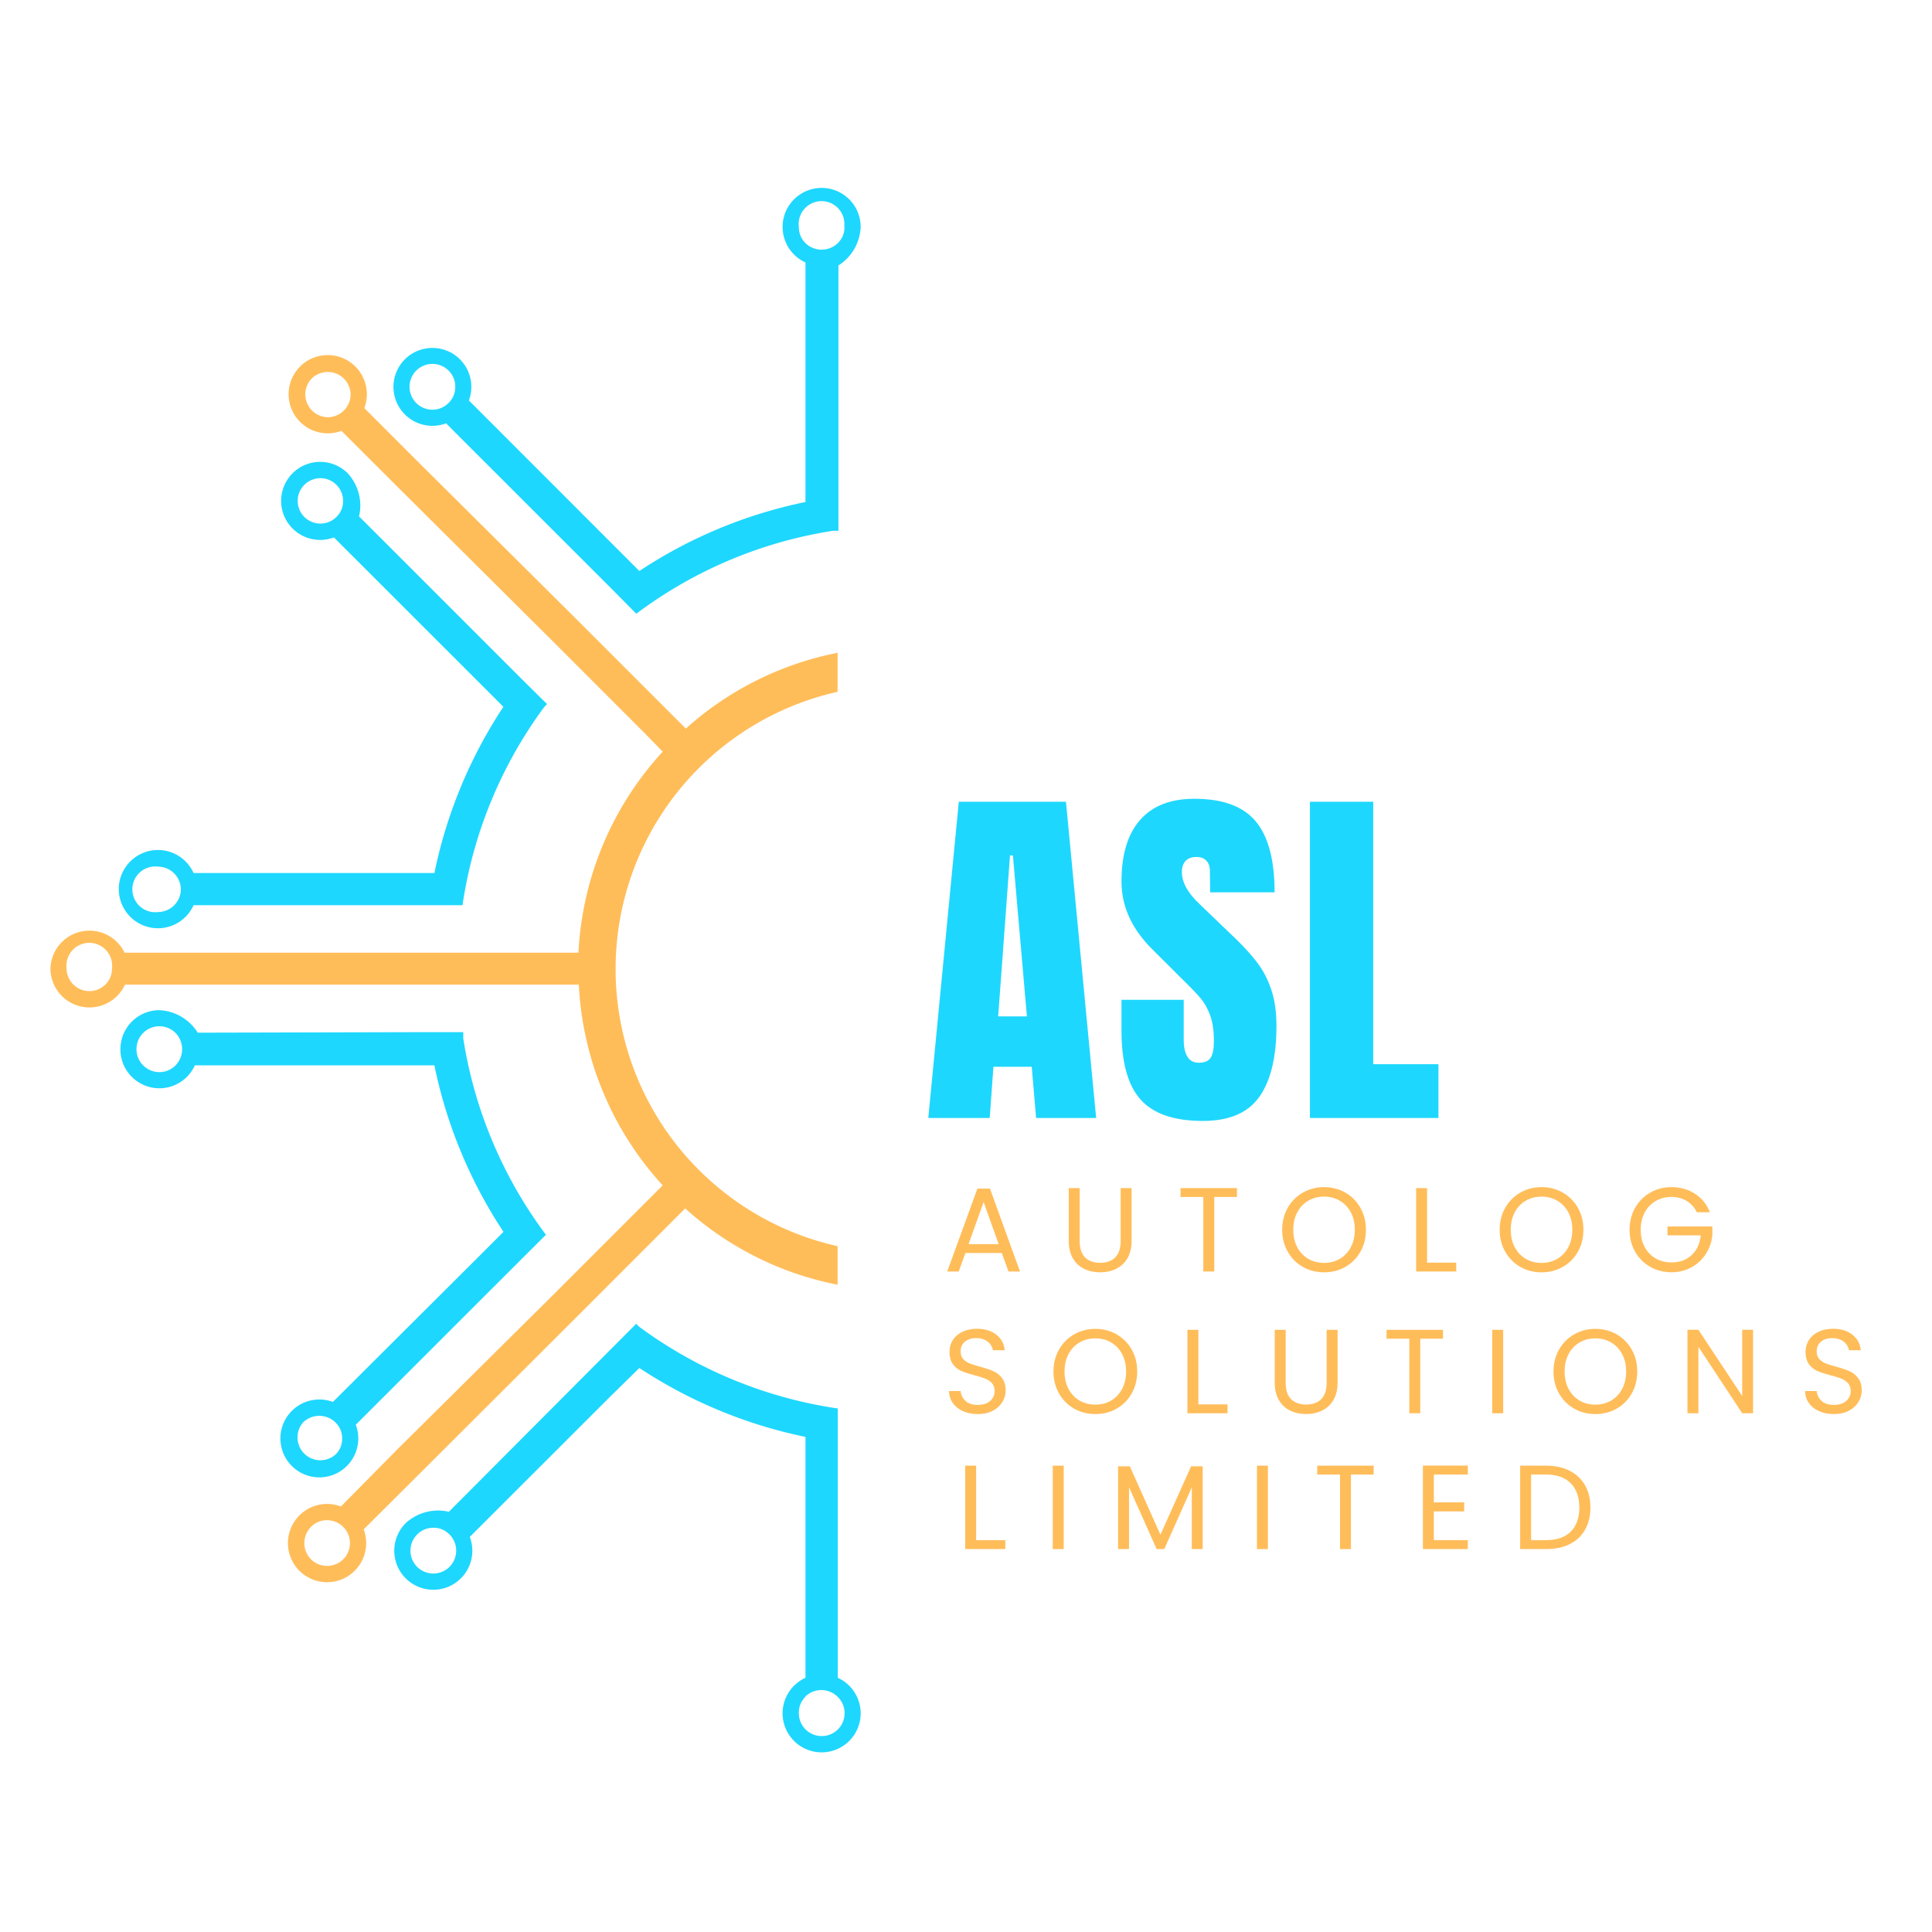 <?xml version="1.0" encoding="UTF-8"?>
<svg data-bbox="9.789 36.474 351.565 303.659" height="500" viewBox="0 0 375 375" width="500" xmlns="http://www.w3.org/2000/svg" data-type="color">
    <g>
        <defs>
            <clipPath id="62f9a04b-ad37-467b-b156-d6f15b30d856">
                <path d="M76 36h91.29v84H76Zm0 0"/>
            </clipPath>
            <clipPath id="cfb14002-0a9e-40c0-9ceb-df5ac5989150">
                <path d="M76 256h91.29v84.465H76Zm0 0"/>
            </clipPath>
            <clipPath id="8fbfc56e-4e64-4087-97b0-929a781eafa7">
                <path d="M9.79 68H163v240H9.79Zm0 0"/>
            </clipPath>
        </defs>
        <g clip-path="url(#62f9a04b-ad37-467b-b156-d6f15b30d856)">
            <path d="M167.055 44.04c0-.454-.043-.9-.121-1.345a8 8 0 0 0-.36-1.304 7.7 7.7 0 0 0-1.375-2.309 7 7 0 0 0-.976-.937 7.4 7.4 0 0 0-2.364-1.286 7 7 0 0 0-1.312-.308 7 7 0 0 0-1.352-.07 7.4 7.4 0 0 0-2.625.574 7.3 7.3 0 0 0-1.195.629q-.574.364-1.066.828a7.4 7.4 0 0 0-.903 1.008c-.27.359-.504.746-.707 1.148a7.4 7.4 0 0 0-.492 1.258 7.3 7.3 0 0 0-.262 1.324q-.07.676-.023 1.352a7.6 7.6 0 0 0 .672 2.605 7.56 7.56 0 0 0 3.75 3.738v46.496a91.6 91.6 0 0 0-32.242 13.39l-5.747-5.741-27.343-27.363a7.56 7.56 0 0 0 .437-3.364 7.6 7.6 0 0 0-.351-1.668 7.57 7.57 0 0 0-3.094-3.969 7.4 7.4 0 0 0-1.531-.75 7.56 7.56 0 0 0-7.902 1.781 7.8 7.8 0 0 0-1.06 1.337q-.451.73-.734 1.543a7.54 7.54 0 0 0-.351 3.37q.1.851.394 1.661c.196.535.45 1.047.758 1.527q.468.719 1.082 1.32.614.6 1.352 1.044a7.7 7.7 0 0 0 1.547.71q.815.27 1.671.348.854.082 1.704-.035a7.5 7.5 0 0 0 1.656-.414l1.55 1.566 30.782 30.762 4.578 4.633a85.36 85.36 0 0 1 38.18-16.102h1.058v-51.5a9.3 9.3 0 0 0 3.082-3.21q.564-.979.875-2.063a9.3 9.3 0 0 0 .36-2.215M88.367 75.081c-.004 1.227-.437 2.27-1.3 3.137q-.31.31-.672.554-.366.247-.766.41-.404.172-.836.254a4.3 4.3 0 0 1-.863.086q-.44.001-.868-.085a4 4 0 0 1-.832-.254 4 4 0 0 1-.765-.41 4.6 4.6 0 0 1-.672-.555 4 4 0 0 1-.55-.672 4.4 4.4 0 0 1-.669-1.598 5 5 0 0 1-.086-.867c0-.293.032-.582.086-.867q.087-.428.25-.832.17-.406.41-.77.246-.362.551-.672.31-.31.672-.554.364-.24.77-.41a4.45 4.45 0 0 1 3.394-.008q.405.17.77.41.364.24.675.55 1.296 1.313 1.301 3.153m75.551-31.043q.007 1.851-1.305 3.152a4.5 4.5 0 0 1-.675.543q-.366.236-.766.399-.405.164-.832.246a4.55 4.55 0 0 1-2.555-.246 5 5 0 0 1-.765-.399 4.5 4.5 0 0 1-.676-.543q-1.29-1.312-1.29-3.152a4.5 4.5 0 0 1-.015-.941 4 4 0 0 1 .18-.922c.09-.301.215-.59.367-.864a4.47 4.47 0 0 1 2.941-2.172q.462-.098.934-.097a4.4 4.4 0 0 1 2.637.867 4.5 4.5 0 0 1 1.238 1.403q.23.41.367.863a4.5 4.5 0 0 1 .164 1.863Zm0 0" fill="#1ed7fe" data-color="1"/>
        </g>
        <g clip-path="url(#cfb14002-0a9e-40c0-9ceb-df5ac5989150)">
            <path d="M78.766 295.617q-.48.48-.871 1.035a7.6 7.6 0 0 0-.672 1.176 7.4 7.4 0 0 0-.676 2.61q-.049.678.02 1.351.074.679.261 1.328.193.655.496 1.262.304.608.707 1.152a7.7 7.7 0 0 0 1.973 1.836q.573.37 1.2.63.627.258 1.292.405a7.8 7.8 0 0 0 2.695.094 7.7 7.7 0 0 0 2.555-.855 7.6 7.6 0 0 0 2.094-1.7 7.5 7.5 0 0 0 1.722-3.628q.118-.669.118-1.348a8 8 0 0 0-.13-1.348 7.6 7.6 0 0 0-.362-1.305l27.187-27.167 5.727-5.618a92 92 0 0 0 15.48 8.223 92 92 0 0 0 16.762 5.148v46.762a7.3 7.3 0 0 0-1.469.88 7.4 7.4 0 0 0-1.23 1.183 7.55 7.55 0 0 0-1.528 3.039 7.5 7.5 0 0 0-.043 3.398q.183.84.547 1.621a8 8 0 0 0 .899 1.453 7.56 7.56 0 0 0 4.257 2.704 7.6 7.6 0 0 0 1.7.195 7.59 7.59 0 0 0 6.859-4.352q.364-.781.547-1.62a7.57 7.57 0 0 0-4.27-8.5v-52.294h-.105a85.5 85.5 0 0 1-20.203-5.566 85.6 85.6 0 0 1-18.258-10.293l-.563-.563-4.582 4.598-30.816 30.922-.95.969a9.3 9.3 0 0 0-6.538.886 9.4 9.4 0 0 0-1.832 1.297m77.523 33.707q.312-.306.676-.547.362-.24.765-.402.405-.166.833-.25.429-.084.863-.086.434.002.863.086.428.084.832.25a4.5 4.5 0 0 1 1.441.95q.4.378.692.847c.2.312.351.644.465.996q.17.522.207 1.078.036.55-.063 1.094c-.066.363-.18.71-.332 1.047a4.3 4.3 0 0 1-.578.93q-.345.431-.785.765a4.5 4.5 0 0 1-.953.547 4.5 4.5 0 0 1-1.055.297 4.5 4.5 0 0 1-2.168-.215 4.3 4.3 0 0 1-.976-.496 4.4 4.4 0 0 1-1.453-1.621 4.4 4.4 0 0 1-.387-1.028 4.7 4.7 0 0 1-.121-1.09q-.006-1.84 1.289-3.152ZM80.97 297.84q1.313-1.299 3.152-1.305 1.833.005 3.121 1.305c.207.203.39.43.551.672a4.4 4.4 0 0 1 .668 1.601q.081.429.086.864-.002.44-.086.867a4.4 4.4 0 0 1-.664 1.601 4.3 4.3 0 0 1-1.223 1.227q-.364.245-.77.41a4.5 4.5 0 0 1-1.699.34q-.44.001-.867-.086a4.5 4.5 0 0 1-.832-.254 4 4 0 0 1-.77-.41 4.3 4.3 0 0 1-1.223-1.227 4.4 4.4 0 0 1-.75-2.469q.003-.434.087-.863.09-.432.254-.836.17-.404.41-.765c.164-.242.348-.469.555-.672m0 0" fill="#1ed7fe" data-color="1"/>
        </g>
        <path d="M23.375 203.664a7.5 7.5 0 0 0 1.672 4.754 7.554 7.554 0 0 0 11.344.484 7.5 7.5 0 0 0 1.43-2.117h46.495a91.4 91.4 0 0 0 5.157 16.797 91.7 91.7 0 0 0 8.25 15.516l-5.743 5.742-27.363 27.273a7.5 7.5 0 0 0-3.36-.437 7.4 7.4 0 0 0-1.667.355 7.5 7.5 0 0 0-2.895 1.77 7.6 7.6 0 0 0-1.828 2.851 7.8 7.8 0 0 0-.39 1.664 7.5 7.5 0 0 0-.004 1.704c.058.57.187 1.125.375 1.664q.28.813.738 1.539.457.727 1.066 1.332.604.605 1.336 1.058a7.5 7.5 0 0 0 3.207 1.102 7.3 7.3 0 0 0 1.703-.012 7.6 7.6 0 0 0 1.66-.398 7.2 7.2 0 0 0 1.528-.758q.721-.462 1.32-1.082a7.6 7.6 0 0 0 1.758-2.899 7.6 7.6 0 0 0 .313-3.375 7.5 7.5 0 0 0-.418-1.652l1.55-1.55 30.797-30.782 4.617-4.598h-.105a85.5 85.5 0 0 1-10.324-18.05 85.4 85.4 0 0 1-5.676-20.008v-1.215h-6.676l-43.5.105h-1.36a9.3 9.3 0 0 0-1.405-1.742 9.4 9.4 0 0 0-1.782-1.36 9.4 9.4 0 0 0-4.265-1.269 7.5 7.5 0 0 0-1.477.153q-.731.146-1.418.433-.691.288-1.308.703a7.57 7.57 0 0 0-3.21 4.828 7.2 7.2 0 0 0-.142 1.477m43.04 75.535c.007 1.227-.43 2.274-1.302 3.133a4.3 4.3 0 0 1-1.43.84 4.4 4.4 0 0 1-3.25-.098 4.5 4.5 0 0 1-1.374-.926 4.443 4.443 0 0 1-.239-6.05 4.6 4.6 0 0 1 1.45-.953q.404-.165.832-.247.427-.086.867-.086.435 0 .863.086a4.4 4.4 0 0 1 2.281 1.2c.856.855 1.293 1.886 1.301 3.101m-39.923-75.535a4.4 4.4 0 0 1 .184-1.293q.19-.638.554-1.187a4.4 4.4 0 0 1 2-1.649 4.4 4.4 0 0 1 2.575-.25 4.4 4.4 0 0 1 2.28 1.227q.3.311.54.675c.156.247.293.5.398.77q.165.406.247.828.086.429.085.863.001.436-.085.864a4.5 4.5 0 0 1-.645 1.593c-.16.247-.34.47-.54.68a4.46 4.46 0 0 1-2.273 1.227q-.645.13-1.3.066a4.46 4.46 0 0 1-3.828-3.121 4.5 4.5 0 0 1-.192-1.293m0 0" fill="#1ed7fe" data-color="1"/>
        <g clip-path="url(#8fbfc56e-4e64-4087-97b0-929a781eafa7)">
            <path d="M9.79 188.004q.005 1.294.44 2.512t1.25 2.226a7.6 7.6 0 0 0 1.918 1.684q1.107.673 2.372.949 1.263.272 2.546.11a7.55 7.55 0 0 0 4.5-2.255 7.6 7.6 0 0 0 1.438-2.109h88.094a62 62 0 0 0 1.46 10.656 61.6 61.6 0 0 0 3.274 10.246 62.1 62.1 0 0 0 11.547 18.055l-3.524 3.524-17.62 17.617-30.426 30.164-10.891 11.027a7.56 7.56 0 0 0-3.375-.46 7.6 7.6 0 0 0-5.687 3.438 7.4 7.4 0 0 0-.762 1.534 7.4 7.4 0 0 0-.403 1.668q-.104.854-.015 1.715a7.6 7.6 0 0 0 1.11 3.223 7.5 7.5 0 0 0 2.401 2.413 7.6 7.6 0 0 0 1.547.747 7.66 7.66 0 0 0 3.391.367q.854-.101 1.668-.395a7.3 7.3 0 0 0 1.539-.758 7.5 7.5 0 0 0 1.328-1.082 7.7 7.7 0 0 0 1.055-1.355q.447-.736.719-1.555.274-.819.355-1.68a7.6 7.6 0 0 0-.031-1.714 7.4 7.4 0 0 0-.418-1.664l10.996-10.957 30.27-30.2 17.617-17.62 3.523-3.524a61.6 61.6 0 0 0 13.785 9.422 61.6 61.6 0 0 0 15.797 5.394v-7.484a56 56 0 0 1-4.492-1.207 55 55 0 0 1-4.375-1.582 55 55 0 0 1-15.719-9.809 56 56 0 0 1-3.344-3.234 54 54 0 0 1-3.058-3.504 54 54 0 0 1-2.754-3.75 56 56 0 0 1-2.426-3.969 56 56 0 0 1-2.086-4.16 55.2 55.2 0 0 1-4.64-17.937 56 56 0 0 1-.196-4.649q.001-2.327.196-4.648.198-2.321.586-4.614.39-2.295.976-4.55a55.2 55.2 0 0 1 7.59-16.903 54 54 0 0 1 2.754-3.75 54 54 0 0 1 3.058-3.504 56 56 0 0 1 3.344-3.234 54 54 0 0 1 3.606-2.941 54.6 54.6 0 0 1 7.886-4.922 56 56 0 0 1 4.227-1.946 55 55 0 0 1 4.375-1.582q2.222-.697 4.492-1.207v-7.574a61.7 61.7 0 0 0-15.723 5.363 61.7 61.7 0 0 0-13.734 9.348l-3.523-3.523-17.621-17.618L81.69 90.184 70.715 79.207a7.65 7.65 0 0 0 .46-3.379 7.6 7.6 0 0 0-2.11-4.598 7.7 7.7 0 0 0-2.858-1.851 7.6 7.6 0 0 0-3.383-.414 7.4 7.4 0 0 0-1.676.37 7.3 7.3 0 0 0-1.55.735 7.7 7.7 0 0 0-1.344 1.067 7.6 7.6 0 0 0-2.191 4.559 7.6 7.6 0 0 0 .011 1.714q.1.86.39 1.672.295.811.759 1.54a7.5 7.5 0 0 0 1.086 1.327c.41.403.863.754 1.351 1.051a7.4 7.4 0 0 0 1.559.723q.82.271 1.676.355a7.4 7.4 0 0 0 1.714-.035 7.4 7.4 0 0 0 1.664-.414L77.285 94.62l30.29 30.129 17.616 17.621 3.438 3.524a62.3 62.3 0 0 0-11.598 18.078 62.3 62.3 0 0 0-4.754 20.945H24.184a7.5 7.5 0 0 0-1.454-2.047 7.5 7.5 0 0 0-2.039-1.46 7.54 7.54 0 0 0-4.918-.602 7.4 7.4 0 0 0-2.332.925 7.5 7.5 0 0 0-1.902 1.637 7.55 7.55 0 0 0-1.75 4.633m58.265-111.44q-.005.435-.09.863a4.4 4.4 0 0 1-.258.824q-.165.404-.41.762-.241.363-.547.668a4.5 4.5 0 0 1-1.43.96c-.27.114-.543.196-.828.255q-.426.089-.86.09a4.3 4.3 0 0 1-1.265-.204 4.43 4.43 0 0 1-2.098-1.426 4.4 4.4 0 0 1-.976-2.335 4.4 4.4 0 0 1 .46-2.497q.296-.573.743-1.043.468-.461 1.047-.765a4.4 4.4 0 0 1 2.523-.492c.434.047.856.152 1.258.32q.604.25 1.114.672a4.43 4.43 0 0 1 1.425 2.137c.125.418.192.843.192 1.28Zm-.125 222.933q.006.656-.188 1.29a4.47 4.47 0 0 1-1.426 2.148 4.43 4.43 0 0 1-2.383.988 4.4 4.4 0 0 1-2.53-.5 4.33 4.33 0 0 1-1.997-2.215 4.4 4.4 0 0 1-.332-1.695q0-.435.082-.864.084-.427.25-.832a4.5 4.5 0 0 1 .95-1.441q1.3-1.318 3.152-1.3.435 0 .86.09.428.085.827.253a4.46 4.46 0 0 1 2.735 4.078M12.926 188.004a4.5 4.5 0 0 1 .16-1.863 4.4 4.4 0 0 1 .371-.864c.152-.277.332-.53.543-.77a4.4 4.4 0 0 1 1.504-1.109q.428-.192.89-.293.465-.1.934-.101a4.45 4.45 0 0 1 1.828.394q.434.196.813.477.38.281.691.633c.211.238.39.492.543.77q.232.41.371.863a4.4 4.4 0 0 1 .16 1.863q.001 1.829-1.304 3.117-.465.449-1.04.754a4.44 4.44 0 0 1-2.495.477 4.5 4.5 0 0 1-1.247-.317 4.4 4.4 0 0 1-1.964-1.61 4.3 4.3 0 0 1-.559-1.155 4.4 4.4 0 0 1-.2-1.266m0 0" fill="#ffbd59" data-color="2"/>
        </g>
        <path d="M97.707 137.191a92.1 92.1 0 0 0-13.39 32.258H37.573a7.6 7.6 0 0 0-2.066-2.71 7.57 7.57 0 0 0-4.746-1.755 7.6 7.6 0 0 0-1.707.168 7.7 7.7 0 0 0-3.086 1.45q-.679.532-1.223 1.207a7.56 7.56 0 0 0-1.492 6.472 7.58 7.58 0 0 0 2.715 4.27q.678.533 1.46.902a7.65 7.65 0 0 0 3.333.719 7.59 7.59 0 0 0 6.812-4.469h52.203v-.035a85.6 85.6 0 0 1 5.563-20.195 85.5 85.5 0 0 1 10.297-18.246l.543-.567-4.774-4.719-30.746-30.746-.969-.953a9.3 9.3 0 0 0 .246-2.23 9.3 9.3 0 0 0-2.43-6.137 7.6 7.6 0 0 0-2.21-1.54 7.7 7.7 0 0 0-1.274-.452 7.7 7.7 0 0 0-2.687-.192q-.674.07-1.324.262a7.6 7.6 0 0 0-1.258.496q-.609.3-1.152.711a7.6 7.6 0 0 0-1.832 1.969 8 8 0 0 0-.63 1.2 8 8 0 0 0-.402 1.288c-.093.445-.152.89-.168 1.344q-.021.68.075 1.348a7.6 7.6 0 0 0 .855 2.554q.325.598.754 1.125c.281.352.598.676.937.969q.517.445 1.098.79.585.346 1.223.581t1.304.356q.669.117 1.348.117a7.6 7.6 0 0 0 2.648-.488Zm-31.113-39.96q0 1.833-1.305 3.117a4.5 4.5 0 0 1-.793.625q-.429.262-.91.425a4.46 4.46 0 0 1-1.992.188 4.4 4.4 0 0 1-.973-.25 4.3 4.3 0 0 1-1.66-1.117 4.3 4.3 0 0 1-.992-1.735 4.3 4.3 0 0 1-.176-.992 4.3 4.3 0 0 1 .332-1.969 4.2 4.2 0 0 1 .492-.878 4.4 4.4 0 0 1 1.504-1.317 4.6 4.6 0 0 1 1.934-.512 4.36 4.36 0 0 1 1.96.398 4.4 4.4 0 0 1 1.583 1.22c.215.261.394.546.543.847a4.4 4.4 0 0 1 .453 1.95m-31.489 75.355q.001.435-.085.863c-.06.285-.141.563-.254.828q-.165.404-.41.766-.241.362-.547.672a4.47 4.47 0 0 1-3.125 1.312 4.7 4.7 0 0 1-.938.02 4.6 4.6 0 0 1-.922-.18 4.4 4.4 0 0 1-1.633-.914 4.4 4.4 0 0 1-.636-.691 4.5 4.5 0 0 1-.473-.813 4.4 4.4 0 0 1-.395-1.828 4.4 4.4 0 0 1 .868-2.637 4.5 4.5 0 0 1 1.402-1.238c.277-.152.563-.277.867-.367q.45-.14.922-.18c.313-.027.625-.023.938.02q.437 0 .863.09a4.4 4.4 0 0 1 1.586.664q.363.24.668.55.31.305.55.668a4.46 4.46 0 0 1 .754 2.45Zm0 0" fill="#1ed7fe" data-color="1"/>
        <path d="m180.182 216.996 5.922-61.375h20.797l5.86 61.375h-11.657l-.844-9.937h-7.437l-.719 9.937Zm13.563-19.719h5.578l-2.719-31.234h-.562Zm0 0" fill="#1ed7fe" data-color="1"/>
        <path d="M233.477 217.574q-8.363 0-12.078-4.14-3.72-4.154-3.719-13.375v-6h12.078v7.64c0 3.055.973 4.578 2.922 4.578q1.652.001 2.297-.953.64-.967.64-3.266c0-2-.242-3.648-.718-4.953q-.72-1.968-1.828-3.296-1.094-1.325-3.953-4.11l-5.297-5.281q-6.141-5.998-6.141-13.297 0-7.857 3.61-11.969c2.406-2.738 5.913-4.11 10.53-4.11 5.532 0 9.508 1.47 11.938 4.407q3.64 4.394 3.64 13.75h-12.5l-.062-4.219q0-1.219-.687-1.921c-.45-.477-1.078-.72-1.89-.72q-1.442.001-2.157.782-.703.783-.703 2.14-.001 3.001 3.437 6.22l7.14 6.859q2.5 2.439 4.142 4.625 1.639 2.175 2.64 5.14c.664 1.97 1 4.313 1 7.032q0 9.08-3.328 13.765-3.314 4.674-10.953 4.672m0 0" fill="#1ed7fe" data-color="1"/>
        <path d="M254.26 216.996v-61.375h12.282v50.938h12.656v10.437Zm0 0" fill="#1ed7fe" data-color="1"/>
        <path d="M194.45 243.205h-7.063l-1.297 3.594h-2.234l5.859-16.094h2.438l5.828 16.094h-2.235Zm-.61-1.719-2.922-8.171-2.922 8.172Zm0 0" fill="#ffbd59" data-color="2"/>
        <path d="M209.565 230.612v10.25q0 2.157 1.047 3.203 1.062 1.048 2.938 1.047 1.857 0 2.906-1.047 1.062-1.046 1.063-3.203v-10.25h2.124v10.218q-.002 2.016-.812 3.406-.814 1.378-2.203 2.047-1.377.673-3.094.672-1.72.001-3.11-.672-1.377-.669-2.187-2.046-.797-1.39-.797-3.407v-10.219Zm0 0" fill="#ffbd59" data-color="2"/>
        <path d="M240.095 230.612v1.718h-4.406v14.47h-2.125v-14.47h-4.422v-1.719Zm0 0" fill="#ffbd59" data-color="2"/>
        <path d="M256.998 246.955q-2.25.001-4.11-1.047a7.73 7.73 0 0 1-2.937-2.953q-1.078-1.887-1.078-4.265 0-2.357 1.078-4.25a7.8 7.8 0 0 1 2.938-2.953q1.858-1.062 4.109-1.063 2.28 0 4.125 1.063a7.73 7.73 0 0 1 2.922 2.937q1.078 1.875 1.078 4.266c0 1.593-.36 3.023-1.078 4.28a7.7 7.7 0 0 1-2.922 2.938q-1.845 1.048-4.125 1.047m0-1.828q1.687.002 3.047-.781 1.357-.797 2.14-2.25.781-1.466.782-3.406-.001-1.936-.781-3.391c-.524-.969-1.231-1.71-2.125-2.234q-1.347-.797-3.063-.797-1.721 0-3.062.797-1.347.783-2.126 2.234c-.523.969-.78 2.102-.78 3.39 0 1.294.257 2.43.78 3.407q.781 1.453 2.141 2.25 1.36.783 3.047.781m0 0" fill="#ffbd59" data-color="2"/>
        <path d="M276.995 245.08h5.656v1.719h-7.78v-16.187h2.124Zm0 0" fill="#ffbd59" data-color="2"/>
        <path d="M299.211 246.955q-2.25.001-4.11-1.047a7.73 7.73 0 0 1-2.937-2.953q-1.078-1.887-1.078-4.265 0-2.357 1.078-4.25a7.8 7.8 0 0 1 2.938-2.953q1.858-1.062 4.109-1.063 2.28 0 4.125 1.063a7.73 7.73 0 0 1 2.922 2.937q1.078 1.875 1.078 4.266c0 1.593-.36 3.023-1.078 4.28a7.7 7.7 0 0 1-2.922 2.938q-1.845 1.048-4.125 1.047m0-1.828q1.687.002 3.047-.781 1.357-.797 2.14-2.25.781-1.466.782-3.406-.001-1.936-.781-3.391c-.524-.969-1.231-1.71-2.125-2.234q-1.347-.797-3.063-.797-1.721 0-3.062.797-1.347.783-2.125 2.234c-.524.969-.782 2.102-.782 3.39q-.002 1.941.781 3.407.781 1.453 2.141 2.25 1.36.783 3.047.781m0 0" fill="#ffbd59" data-color="2"/>
        <path d="M329.349 235.299a5.1 5.1 0 0 0-1.953-2.187q-1.283-.781-2.969-.782-1.687.001-3.047.781c-.906.524-1.621 1.266-2.14 2.235q-.784 1.455-.782 3.344-.002 1.908.781 3.359.781 1.44 2.141 2.219 1.36.766 3.047.765 2.372 0 3.906-1.406 1.53-1.417 1.781-3.844h-6.453v-1.718h8.704v1.625a8.2 8.2 0 0 1-1.25 3.672 7.76 7.76 0 0 1-2.813 2.625q-1.736.954-3.875.953-2.25 0-4.11-1.047a7.77 7.77 0 0 1-2.937-2.938q-1.078-1.887-1.078-4.265 0-2.357 1.078-4.25a7.8 7.8 0 0 1 2.938-2.953q1.858-1.062 4.109-1.063c1.719 0 3.238.43 4.563 1.281q1.981 1.285 2.89 3.594Zm0 0" fill="#ffbd59" data-color="2"/>
        <path d="M189.804 274.466q-1.61 0-2.875-.562c-.844-.375-1.508-.899-1.984-1.578q-.722-1.015-.735-2.329h2.25q.105 1.126.938 1.907.824.783 2.406.781c1 0 1.789-.25 2.375-.75q.874-.764.875-1.937 0-.937-.516-1.516a3.3 3.3 0 0 0-1.281-.875q-.768-.31-2.062-.656c-1.063-.282-1.918-.555-2.563-.829a4.16 4.16 0 0 1-1.656-1.312q-.673-.904-.672-2.406 0-1.324.672-2.344c.445-.687 1.078-1.21 1.89-1.578q1.218-.563 2.797-.563 2.279.002 3.719 1.141 1.454 1.142 1.64 3.016h-2.312q-.129-.937-.984-1.641-.86-.703-2.266-.703-1.33 0-2.172.687-.83.675-.828 1.907c0 .593.164 1.078.5 1.453q.498.55 1.219.844.732.28 2.062.656 1.606.44 2.578.875.969.423 1.672 1.328.704.892.703 2.422 0 1.173-.64 2.219-.628 1.047-1.86 1.703c-.812.43-1.777.64-2.89.64m0 0" fill="#ffbd59" data-color="2"/>
        <path d="M212.603 274.466q-2.25.002-4.11-1.047a7.73 7.73 0 0 1-2.937-2.953q-1.078-1.887-1.078-4.265 0-2.357 1.078-4.25a7.8 7.8 0 0 1 2.938-2.954q1.858-1.061 4.109-1.062 2.28 0 4.125 1.063a7.73 7.73 0 0 1 2.922 2.937q1.078 1.875 1.078 4.266c0 1.593-.36 3.023-1.078 4.28a7.7 7.7 0 0 1-2.922 2.938q-1.845 1.049-4.125 1.047m0-1.828q1.687.002 3.047-.781 1.357-.796 2.14-2.25.781-1.466.782-3.406-.001-1.936-.781-3.391c-.524-.969-1.231-1.71-2.125-2.234q-1.347-.797-3.063-.797-1.721 0-3.062.797c-.899.523-1.606 1.265-2.125 2.234-.524.969-.782 2.102-.782 3.39q-.002 1.941.782 3.407.78 1.454 2.14 2.25 1.36.783 3.047.781m0 0" fill="#ffbd59" data-color="2"/>
        <path d="M232.6 272.591h5.656v1.719h-7.78v-16.187h2.124Zm0 0" fill="#ffbd59" data-color="2"/>
        <path d="M249.55 258.123v10.25q-.001 2.157 1.046 3.203 1.062 1.047 2.938 1.046 1.857.001 2.906-1.046 1.062-1.046 1.063-3.204v-10.25h2.125v10.22c0 1.343-.274 2.48-.813 3.406q-.814 1.377-2.203 2.046-1.377.674-3.094.672-1.72.002-3.11-.672-1.377-.669-2.187-2.046-.797-1.39-.797-3.407v-10.219Zm0 0" fill="#ffbd59" data-color="2"/>
        <path d="M280.08 258.123v1.718h-4.406v14.469h-2.125v-14.469h-4.422v-1.719Zm0 0" fill="#ffbd59" data-color="2"/>
        <path d="M291.764 258.123v16.187h-2.125v-16.187Zm0 0" fill="#ffbd59" data-color="2"/>
        <path d="M309.661 274.466q-2.25.002-4.11-1.047a7.73 7.73 0 0 1-2.937-2.953q-1.078-1.887-1.078-4.265 0-2.357 1.078-4.25a7.8 7.8 0 0 1 2.938-2.954q1.858-1.061 4.109-1.062 2.28 0 4.125 1.063a7.73 7.73 0 0 1 2.922 2.937q1.078 1.875 1.078 4.266c0 1.593-.36 3.023-1.078 4.28a7.7 7.7 0 0 1-2.922 2.938q-1.845 1.049-4.125 1.047m0-1.828q1.687.002 3.047-.781 1.357-.796 2.14-2.25.781-1.466.782-3.406-.001-1.936-.781-3.391c-.524-.969-1.231-1.71-2.125-2.234q-1.347-.797-3.063-.797-1.721 0-3.062.797c-.899.523-1.606 1.265-2.125 2.234-.524.969-.782 2.102-.782 3.39q-.002 1.941.781 3.407.781 1.454 2.141 2.25 1.36.783 3.047.781m0 0" fill="#ffbd59" data-color="2"/>
        <path d="M340.269 274.31h-2.11l-8.5-12.89v12.89h-2.125v-16.203h2.125l8.5 12.86v-12.86h2.11Zm0 0" fill="#ffbd59" data-color="2"/>
        <path d="M355.964 274.466q-1.61 0-2.875-.562-1.268-.561-1.985-1.578-.721-1.015-.734-2.329h2.25q.105 1.126.938 1.907.824.783 2.406.781c1 0 1.789-.25 2.375-.75q.874-.764.875-1.937 0-.937-.516-1.516a3.3 3.3 0 0 0-1.281-.875q-.769-.31-2.062-.656c-1.063-.282-1.918-.555-2.563-.829a4.16 4.16 0 0 1-1.656-1.312q-.673-.904-.672-2.406 0-1.324.672-2.344c.445-.687 1.078-1.21 1.89-1.578q1.218-.563 2.797-.563 2.279.002 3.719 1.141 1.454 1.142 1.64 3.016h-2.312q-.129-.937-.984-1.641-.86-.703-2.266-.703-1.33 0-2.172.687-.83.675-.828 1.907c0 .593.164 1.078.5 1.453q.498.55 1.219.844.733.28 2.062.656 1.606.44 2.578.875.969.423 1.672 1.328.704.892.703 2.422 0 1.173-.64 2.219-.629 1.047-1.86 1.703c-.812.43-1.777.64-2.89.64m0 0" fill="#ffbd59" data-color="2"/>
        <path d="M189.468 298.953h5.657v1.719h-7.782v-16.187h2.125Zm0 0" fill="#ffbd59" data-color="2"/>
        <path d="M206.465 284.485v16.187h-2.125v-16.187Zm0 0" fill="#ffbd59" data-color="2"/>
        <path d="M233.44 284.61v16.062h-2.11v-11.984l-5.343 11.984h-1.484l-5.36-12v12h-2.125V284.61h2.281l5.938 13.28 5.953-13.28Zm0 0" fill="#ffbd59" data-color="2"/>
        <path d="M246.101 284.485v16.187h-2.125v-16.187Zm0 0" fill="#ffbd59" data-color="2"/>
        <path d="M266.624 284.485v1.718h-4.406v14.469h-2.125v-14.469h-4.422v-1.718Zm0 0" fill="#ffbd59" data-color="2"/>
        <path d="M278.307 286.203v5.407h5.89v1.75h-5.89v5.578h6.594v1.734h-8.719v-16.203h8.719v1.734Zm0 0" fill="#ffbd59" data-color="2"/>
        <path d="M300.108 284.485q2.638.001 4.578 1 1.936.984 2.969 2.812c.695 1.219 1.047 2.656 1.047 4.313s-.352 3.093-1.047 4.312c-.687 1.219-1.68 2.152-2.969 2.797q-1.94.954-4.578.953h-5.047v-16.187Zm0 14.453q3.123.001 4.781-1.657 1.655-1.67 1.657-4.671c0-2.008-.559-3.579-1.672-4.704-1.106-1.132-2.696-1.703-4.766-1.703h-2.922v12.735Zm0 0" fill="#ffbd59" data-color="2"/>
    </g>
</svg>
